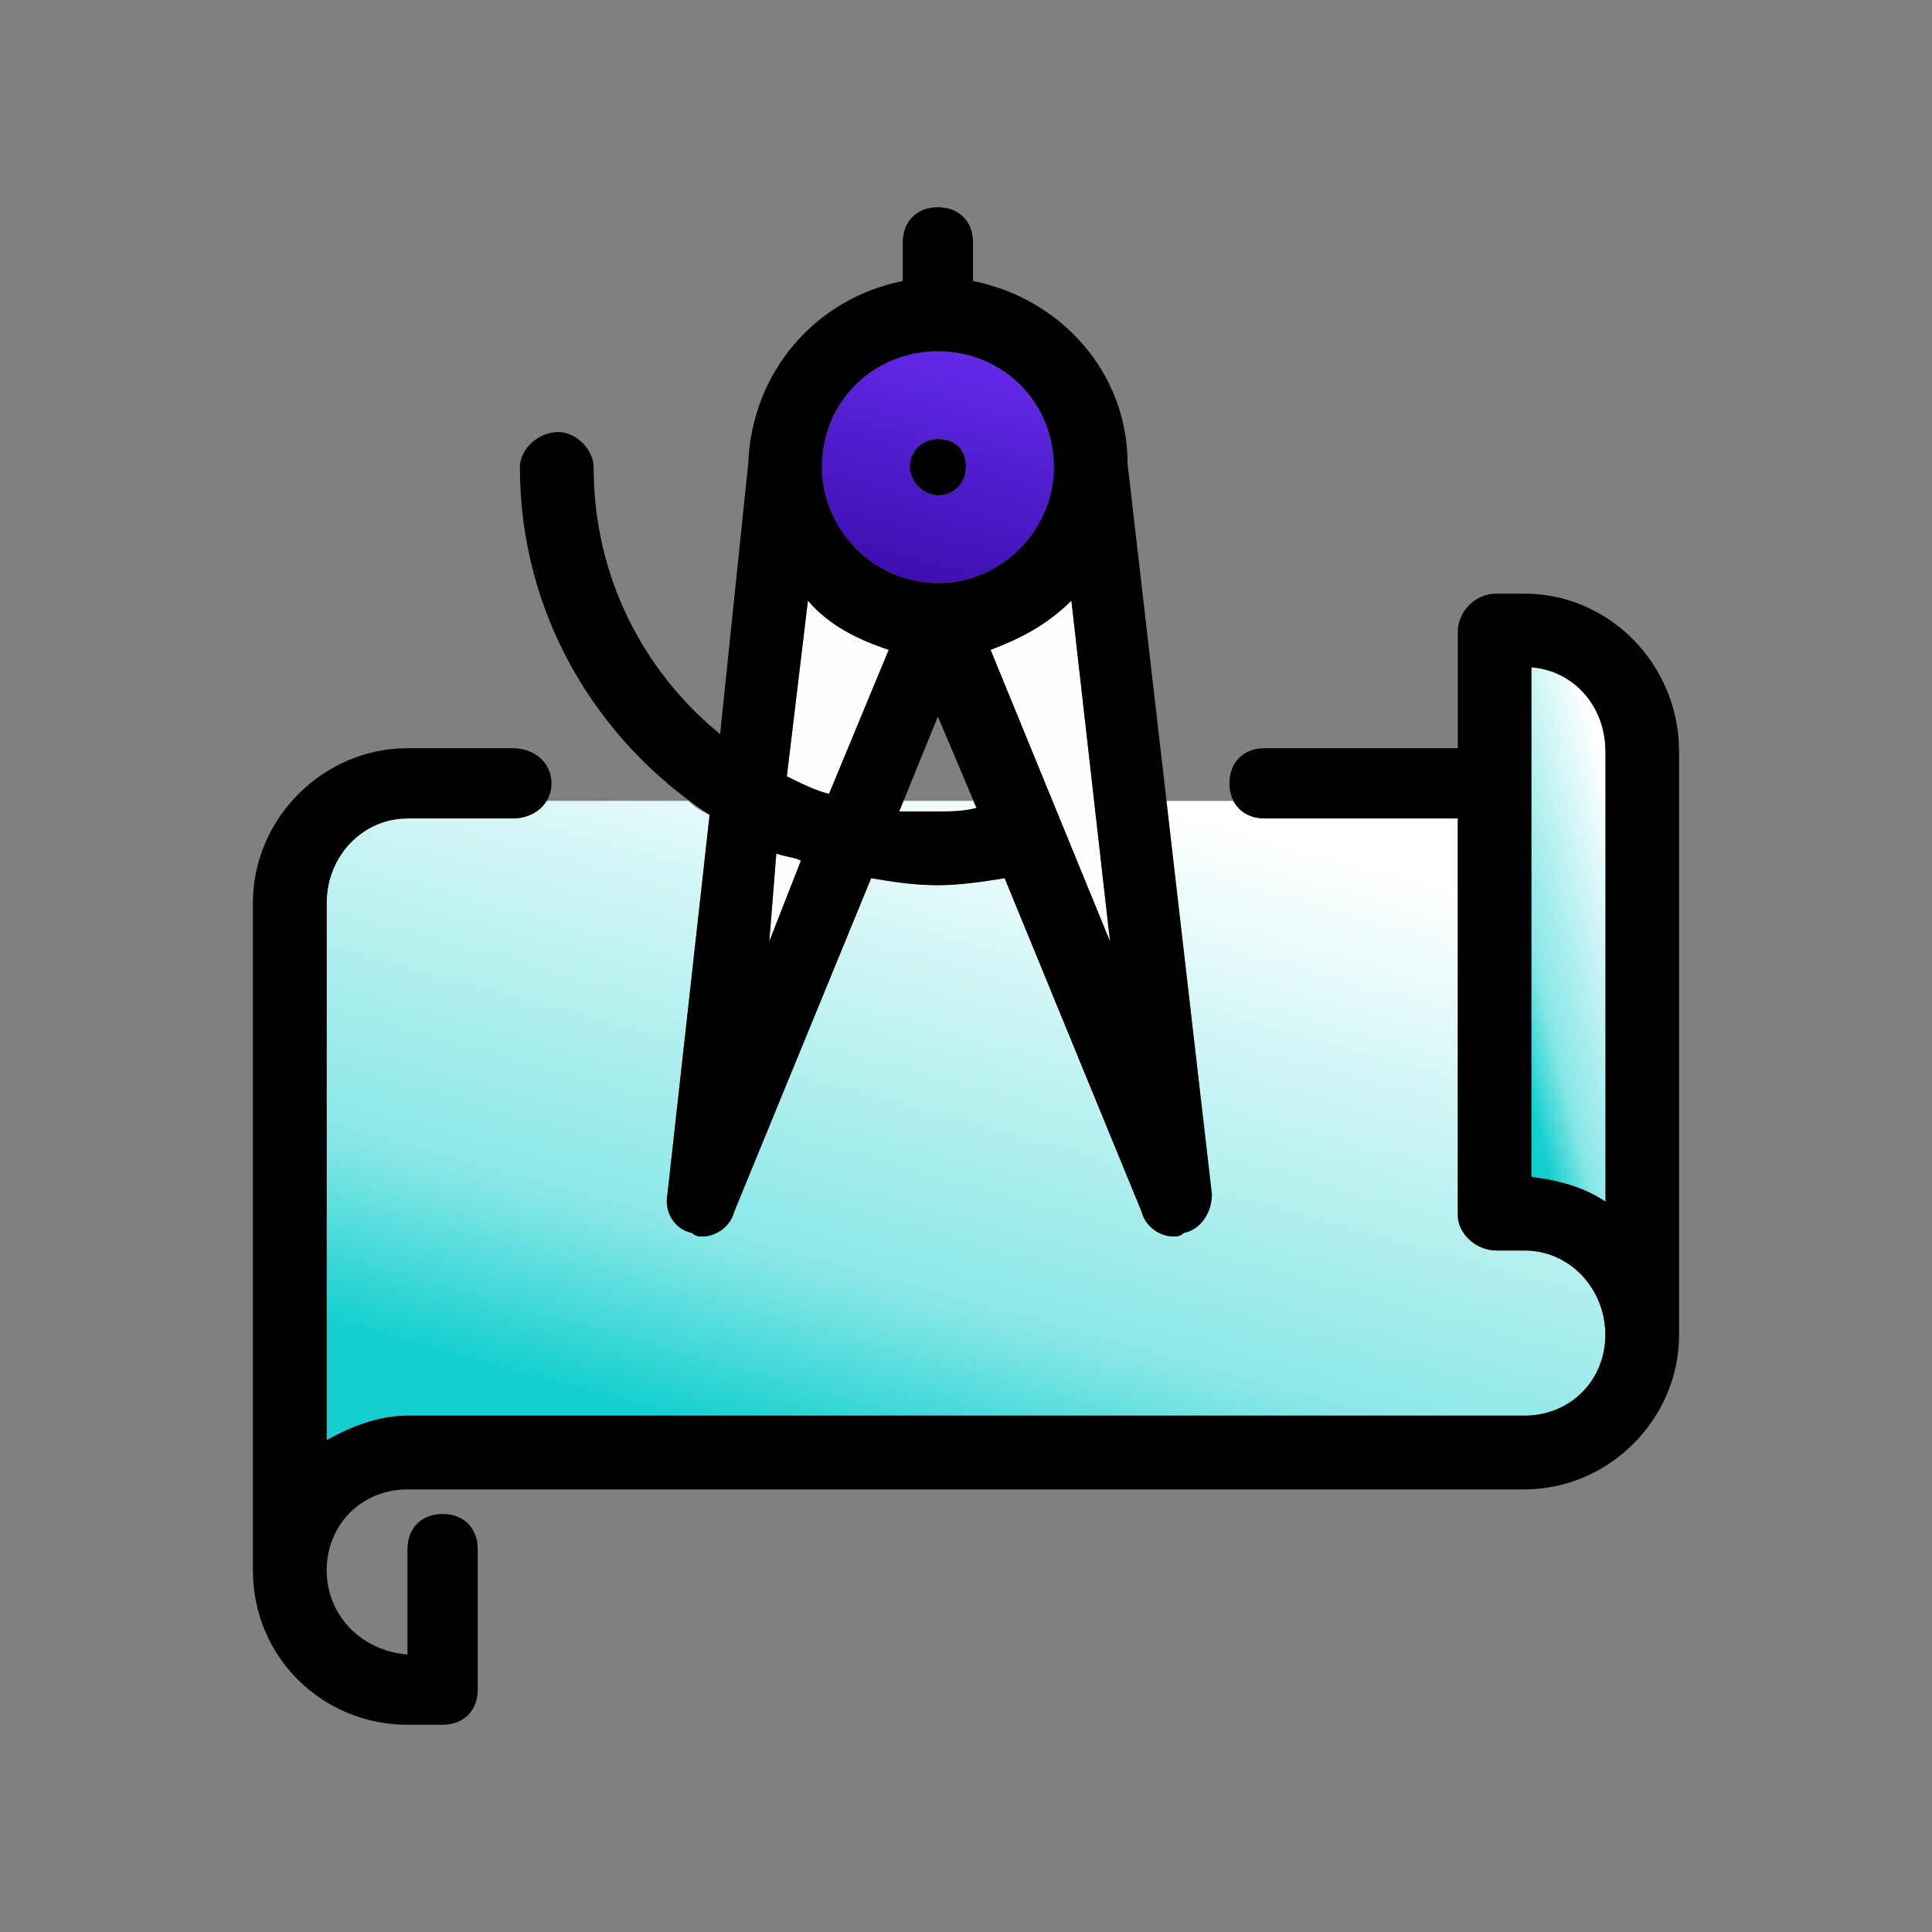 <?xml version="1.0" encoding="UTF-8"?>
<!DOCTYPE svg PUBLIC "-//W3C//DTD SVG 1.1//EN" "http://www.w3.org/Graphics/SVG/1.1/DTD/svg11.dtd">
<!-- Creator: CorelDRAW X8 -->
<svg xmlns="http://www.w3.org/2000/svg" xml:space="preserve" width="550px" height="550px" version="1.1" shape-rendering="geometricPrecision" text-rendering="geometricPrecision" image-rendering="optimizeQuality" fill-rule="evenodd" clip-rule="evenodd"
viewBox="0 0 550 550"
 xmlns:xlink="http://www.w3.org/1999/xlink">
 <rect x="0" y="0" width="550" height="550" fill="#808080" stroke="none"/>
 <defs>
    <linearGradient id="id0" gradientUnits="userSpaceOnUse" x1="250.054" y1="419.567" x2="304.642" y2="222.557">
     <stop offset="0" stop-opacity="1" stop-color="#14CFCF"/>
     <stop offset="0.251" stop-opacity="1" stop-color="#89E7E7"/>
     <stop offset="1" stop-opacity="1" stop-color="white"/>
    </linearGradient>
    <linearGradient id="id1" gradientUnits="userSpaceOnUse" x1="425.626" y1="273.139" x2="467.629" y2="262.567">
     <stop offset="0" stop-opacity="1" stop-color="#14CFCF"/>
     <stop offset="0.251" stop-opacity="1" stop-color="#89E7E7"/>
     <stop offset="1" stop-opacity="1" stop-color="white"/>
    </linearGradient>
    <linearGradient id="id2" gradientUnits="userSpaceOnUse" x1="255.641" y1="174.865" x2="278.704" y2="90.846">
     <stop offset="0" stop-opacity="1" stop-color="#390AA8"/>
     <stop offset="1" stop-opacity="1" stop-color="#682EF2"/>
    </linearGradient>
 </defs>
 <g id="Layer_x0020_1">
  <rect fill="none" width="550" height="550"/>
  <g id="_1892608719376">
   <path fill="url(#id0)" d="M155 228l41 0c2,2 4,3 6,4l-12 108c-1,5 2,10 7,11 1,1 2,1 3,1 4,0 8,-3 9,-7l39 -95c6,1 12,2 19,2 6,0 13,-1 19,-2l39 95c1,4 5,7 9,7 1,0 2,0 3,-1 5,-1 8,-6 8,-11l-13 -112 19 0c2,3 5,5 9,5l55 0 0 113c0,5 5,10 11,10l8 0c13,0 23,11 23,24 0,13 -10,23 -23,23l-318 0c-8,0 -16,3 -23,7l0 -153c0,-13 10,-24 23,-24l30 0c4,0 8,-2 9,-5zm102 0l20 0 1 2c-4,1 -7,1 -11,1 -4,0 -7,0 -11,0l1 -3z"/>
   <path fill="#FEFEFE" d="M282 185l34 83 -11 -97c-7,7 -15,11 -23,14z"/>
   <path fill="#FEFEFE" d="M221 243l-2 25 9 -23c-2,-1 -4,-1 -7,-2z"/>
   <path fill="#FEFEFE" d="M253 185c-9,-3 -17,-7 -23,-14l-6 50c4,2 8,4 12,5l17 -41z"/>
   <path fill="black" fill-rule="nonzero" d="M436 335c8,1 15,3 21,7l0 -128c0,-13 -9,-23 -21,-24l0 145zm-310 156l-10 0c-24,0 -44,-19 -44,-44l0 -190c0,-24 20,-44 44,-44l30 0c6,0 11,4 11,10 0,6 -5,10 -11,10l-30 0c-13,0 -23,11 -23,24l0 153c7,-4 15,-7 23,-7l318 0c13,0 23,-10 23,-23 0,-13 -10,-24 -23,-24l-8 0c-6,0 -11,-5 -11,-10l0 -113 -55 0c-6,0 -10,-4 -10,-10 0,-6 4,-10 10,-10l55 0 0 -33c0,-6 5,-11 11,-11l8 0c24,0 44,20 44,45l0 43 0 123c0,24 -20,44 -44,44l-318 0c-13,0 -23,10 -23,23 0,13 10,23 23,24l0 -30c0,-6 4,-10 10,-10 6,0 10,4 10,10l0 40c0,6 -4,10 -10,10z"/>
   <path fill="url(#id1)" d="M436 335c8,1 15,3 21,7l0 -128c0,-13 -9,-23 -21,-24l0 145z"/>
   <path fill="url(#id2)" d="M275 133c0,4 -3,8 -8,8 -4,0 -8,-4 -8,-8 0,-5 4,-8 8,-8 5,0 8,3 8,8zm25 0l0 0c0,-19 -15,-33 -33,-33 -18,0 -33,14 -33,33 0,18 15,33 33,33 18,0 33,-15 33,-33z"/>
   <path fill="black" d="M275 133c0,4 -3,8 -8,8 -4,0 -8,-4 -8,-8 0,-5 4,-8 8,-8 5,0 8,3 8,8zm59 219c-4,0 -8,-3 -9,-7l-39 -95c-6,1 -13,2 -19,2 -7,0 -13,-1 -19,-2l-39 95c-1,4 -5,7 -9,7 -1,0 -2,0 -3,-1 -5,-1 -8,-6 -7,-11l12 -108c-32,-21 -54,-57 -54,-99 0,-5 5,-10 11,-10 5,0 10,5 10,10 0,31 14,58 36,76l8 -77c1,-26 19,-47 44,-52l0 -11c0,-6 4,-10 10,-10 6,0 10,4 10,10l0 11c25,5 44,26 44,52l24 208c0,5 -3,10 -8,11 -1,1 -2,1 -3,1zm-56 -122l-11 -26 -11 27c4,0 7,0 11,0 4,0 7,0 11,-1zm4 -45l34 83 -11 -97c-7,7 -15,11 -23,14zm18 -52l0 0c0,-19 -15,-33 -33,-33 -18,0 -33,14 -33,33 0,18 15,33 33,33 18,0 33,-15 33,-33zm-47 52c-9,-3 -17,-7 -23,-14l-6 50c4,2 8,4 12,5l17 -41zm-32 58l-2 25 9 -23c-2,-1 -4,-1 -7,-2z"/>
  </g>
 </g>
</svg>
